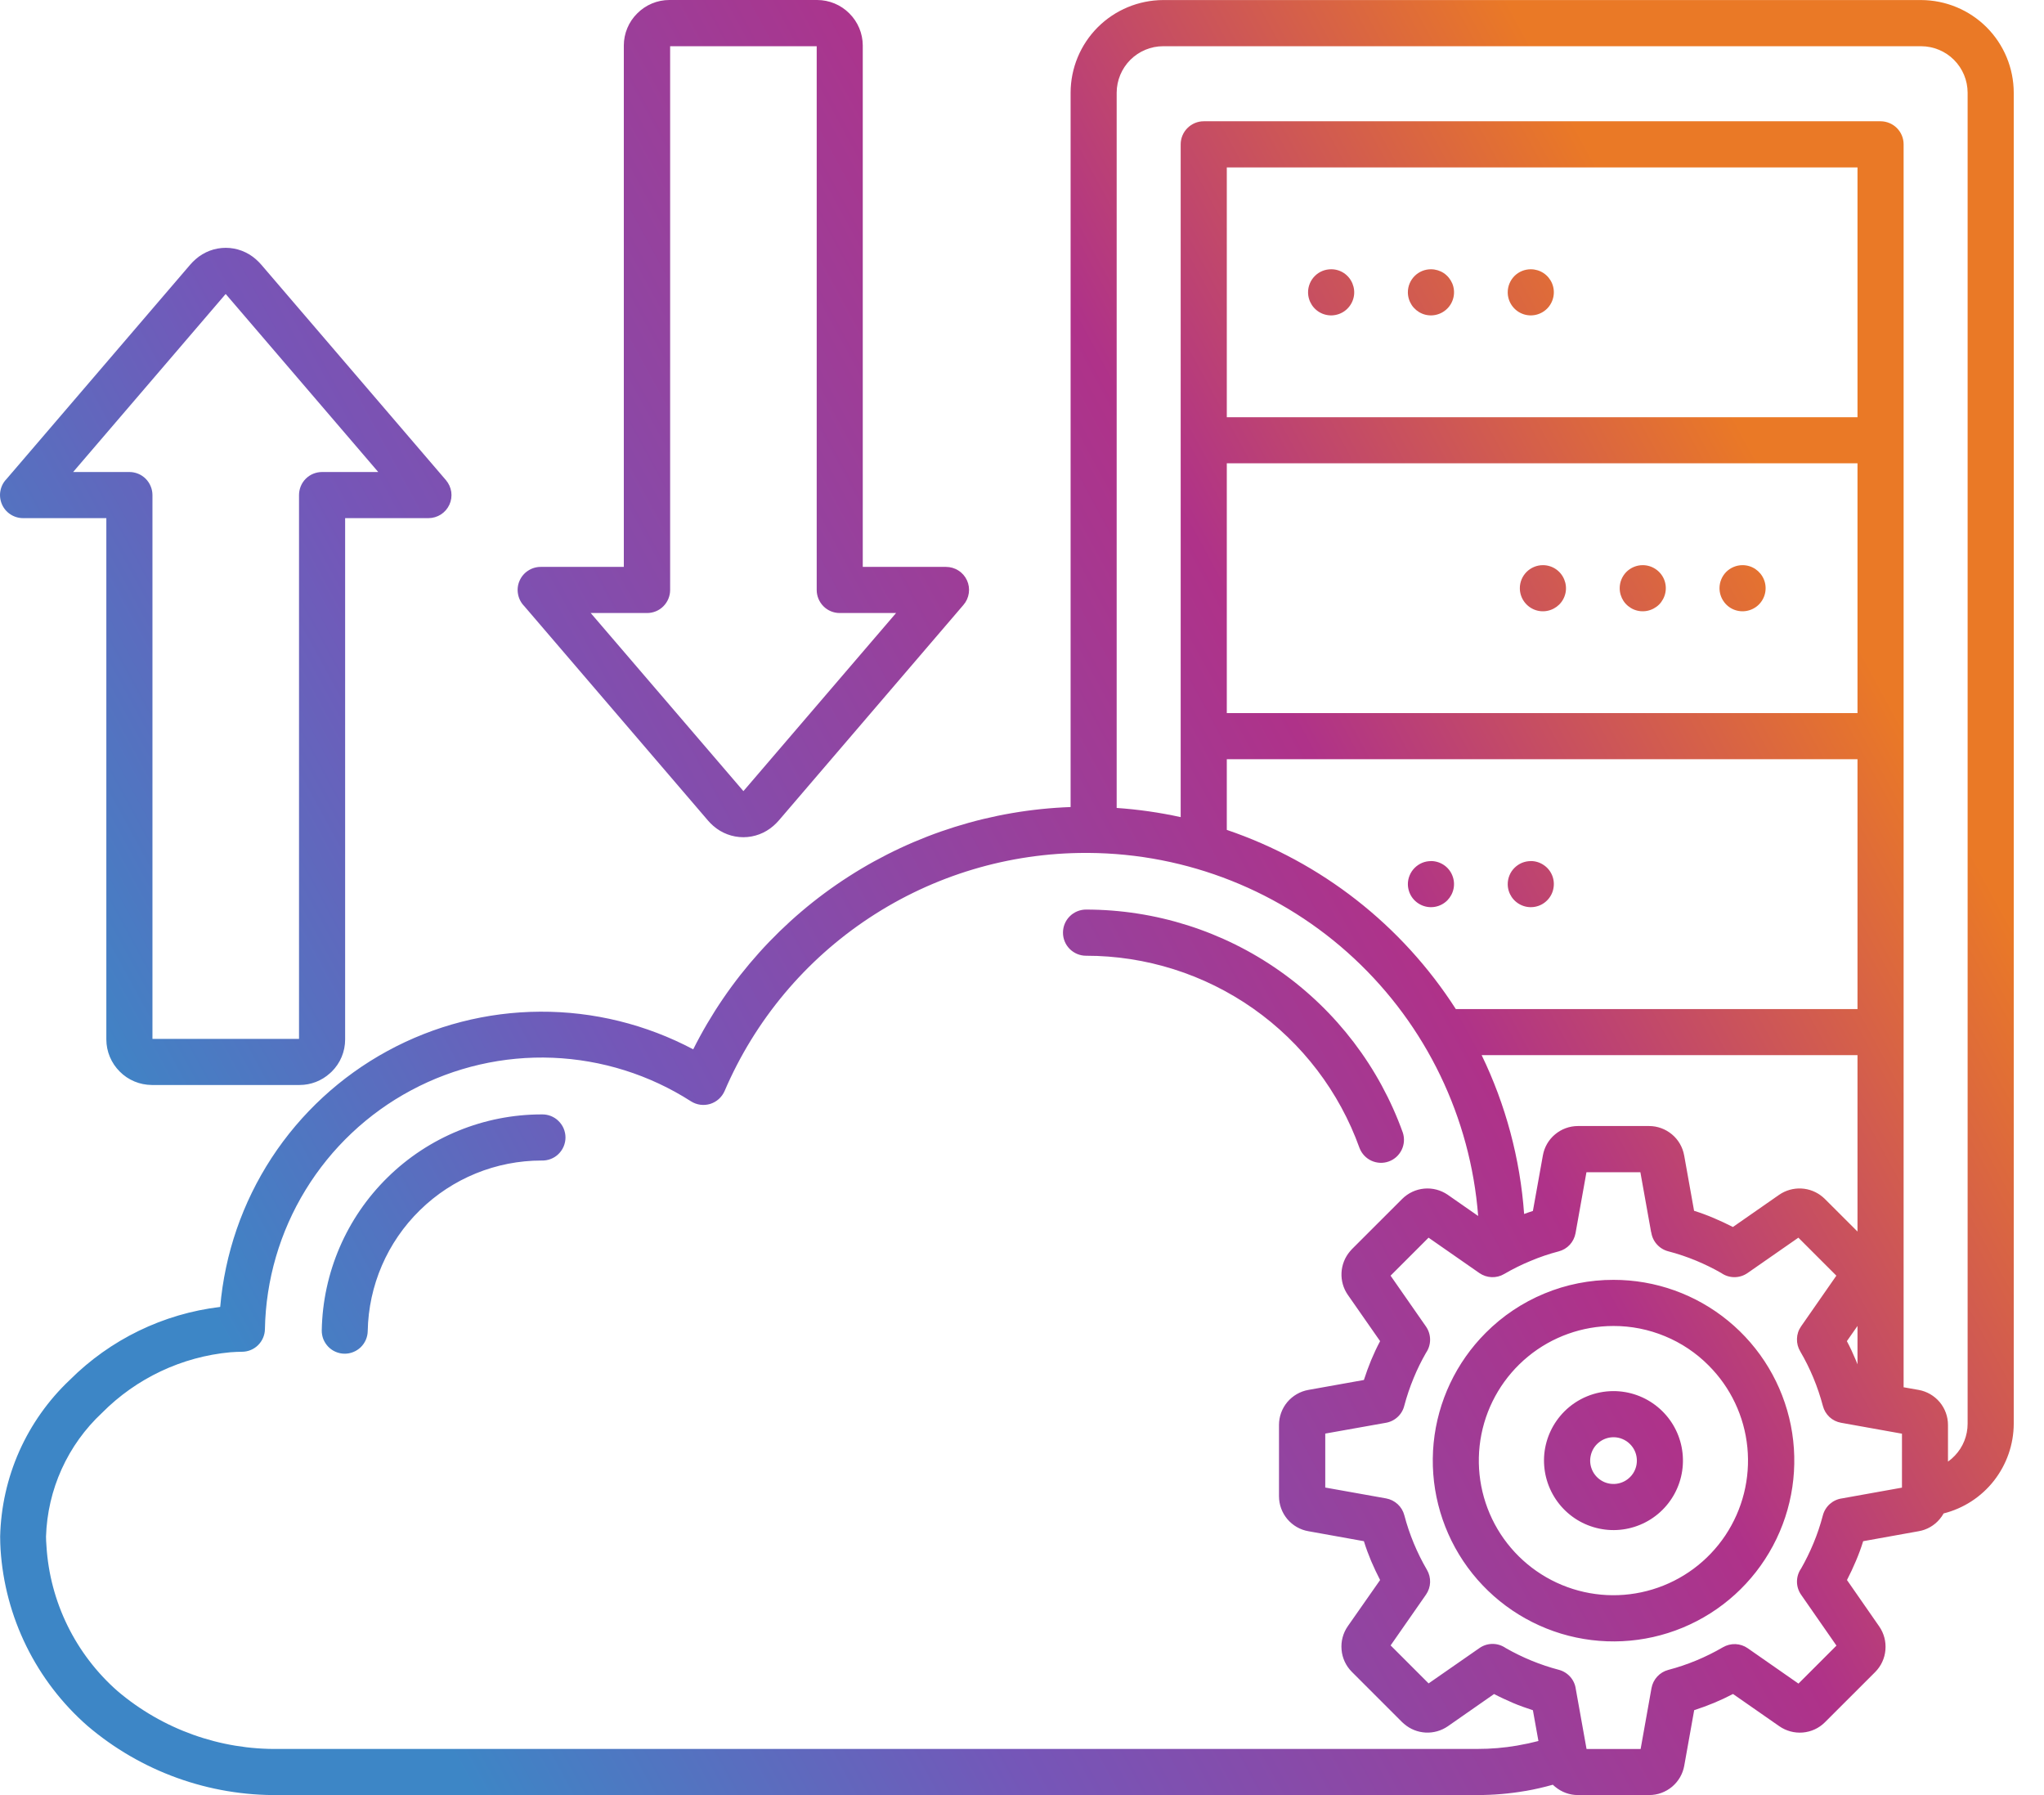 <svg width="41" height="36" viewBox="0 0 41 36" fill="none" xmlns="http://www.w3.org/2000/svg">
<path fill-rule="evenodd" clip-rule="evenodd" d="M10.866 22.349C10.928 22.347 10.989 22.358 11.047 22.38C11.105 22.403 11.158 22.436 11.202 22.48C11.246 22.523 11.282 22.574 11.306 22.631C11.33 22.689 11.343 22.75 11.343 22.812C11.343 22.874 11.33 22.935 11.306 22.992C11.282 23.049 11.246 23.101 11.202 23.144C11.158 23.187 11.105 23.221 11.047 23.243C10.989 23.265 10.928 23.276 10.866 23.274C9.952 23.273 9.074 23.631 8.422 24.271C7.769 24.91 7.393 25.78 7.376 26.694C7.375 26.755 7.362 26.814 7.338 26.87C7.314 26.925 7.279 26.976 7.236 27.018C7.192 27.06 7.141 27.093 7.085 27.115C7.028 27.138 6.968 27.149 6.908 27.148C6.847 27.147 6.788 27.134 6.732 27.11C6.676 27.086 6.626 27.051 6.584 27.008C6.542 26.964 6.509 26.913 6.486 26.857C6.464 26.8 6.453 26.74 6.454 26.68C6.475 25.524 6.949 24.422 7.774 23.613C8.599 22.802 9.709 22.349 10.865 22.349L10.866 22.349ZM28.139 22.715C28.176 22.829 28.168 22.953 28.115 23.061C28.062 23.169 27.97 23.253 27.856 23.293C27.743 23.334 27.619 23.328 27.509 23.278C27.4 23.228 27.315 23.137 27.271 23.025C26.866 21.895 26.121 20.918 25.139 20.227C24.157 19.537 22.985 19.166 21.784 19.167C21.662 19.167 21.544 19.118 21.457 19.031C21.37 18.944 21.322 18.827 21.322 18.704C21.322 18.581 21.37 18.464 21.457 18.377C21.544 18.29 21.662 18.241 21.784 18.241C23.175 18.242 24.532 18.671 25.669 19.472C26.807 20.273 27.669 21.405 28.139 22.715ZM29.201 20.236H37.259V15.226H24.608V16.643C26.501 17.286 28.121 18.552 29.201 20.235V20.236ZM24.608 8.367H37.259V3.358H24.608V8.367ZM37.259 9.291H24.608V14.301H37.259V9.291ZM26.701 5.4C26.792 5.399 26.882 5.426 26.958 5.477C27.034 5.528 27.093 5.6 27.128 5.685C27.163 5.769 27.173 5.862 27.155 5.952C27.137 6.042 27.093 6.124 27.028 6.189C26.964 6.254 26.881 6.298 26.791 6.316C26.702 6.334 26.609 6.325 26.524 6.29C26.439 6.255 26.367 6.195 26.316 6.119C26.266 6.043 26.238 5.954 26.238 5.862C26.238 5.74 26.287 5.622 26.374 5.535C26.46 5.448 26.578 5.4 26.701 5.4ZM28.703 5.4C28.794 5.4 28.884 5.427 28.96 5.477C29.036 5.528 29.095 5.601 29.131 5.685C29.166 5.77 29.175 5.863 29.157 5.952C29.139 6.042 29.095 6.125 29.03 6.189C28.965 6.254 28.883 6.298 28.793 6.316C28.704 6.334 28.61 6.325 28.526 6.29C28.442 6.255 28.369 6.195 28.318 6.119C28.268 6.043 28.24 5.954 28.24 5.862C28.24 5.739 28.289 5.622 28.376 5.535C28.463 5.448 28.58 5.4 28.703 5.4ZM30.706 5.4C30.797 5.4 30.886 5.427 30.962 5.477C31.039 5.528 31.098 5.601 31.133 5.685C31.168 5.77 31.177 5.863 31.159 5.952C31.141 6.042 31.097 6.125 31.033 6.189C30.968 6.254 30.886 6.298 30.796 6.316C30.706 6.334 30.613 6.325 30.529 6.29C30.444 6.255 30.372 6.195 30.321 6.119C30.27 6.043 30.243 5.954 30.243 5.862C30.243 5.739 30.292 5.622 30.378 5.535C30.465 5.448 30.583 5.4 30.706 5.4ZM30.949 11.334C31.04 11.334 31.13 11.361 31.206 11.412C31.282 11.463 31.341 11.535 31.376 11.62C31.411 11.704 31.421 11.797 31.403 11.887C31.385 11.977 31.341 12.059 31.276 12.124C31.211 12.188 31.129 12.232 31.039 12.25C30.949 12.268 30.856 12.259 30.772 12.224C30.687 12.189 30.615 12.129 30.564 12.053C30.513 11.977 30.486 11.887 30.486 11.796C30.486 11.673 30.535 11.556 30.622 11.469C30.709 11.383 30.826 11.334 30.949 11.334ZM32.951 11.334C33.042 11.334 33.132 11.361 33.208 11.412C33.284 11.462 33.344 11.535 33.379 11.619C33.414 11.704 33.423 11.797 33.405 11.887C33.387 11.976 33.343 12.059 33.279 12.124C33.214 12.188 33.131 12.232 33.041 12.25C32.952 12.268 32.859 12.259 32.774 12.224C32.69 12.189 32.617 12.129 32.566 12.053C32.516 11.977 32.489 11.887 32.489 11.796C32.489 11.673 32.538 11.556 32.624 11.469C32.711 11.383 32.828 11.334 32.951 11.334ZM34.953 11.334C35.045 11.334 35.134 11.361 35.211 11.412C35.286 11.463 35.346 11.535 35.381 11.62C35.416 11.704 35.425 11.797 35.407 11.887C35.389 11.977 35.345 12.059 35.28 12.124C35.216 12.188 35.133 12.232 35.043 12.25C34.954 12.268 34.861 12.259 34.776 12.224C34.691 12.189 34.619 12.129 34.569 12.053C34.518 11.977 34.491 11.887 34.491 11.796C34.491 11.673 34.54 11.556 34.626 11.469C34.713 11.383 34.831 11.334 34.953 11.334ZM28.703 17.268C28.794 17.268 28.884 17.295 28.96 17.346C29.036 17.396 29.095 17.468 29.13 17.553C29.165 17.637 29.175 17.73 29.157 17.82C29.139 17.91 29.095 17.992 29.031 18.057C28.966 18.122 28.884 18.166 28.794 18.184C28.705 18.202 28.612 18.193 28.527 18.158C28.443 18.123 28.37 18.064 28.319 17.989C28.268 17.913 28.241 17.823 28.24 17.732C28.24 17.671 28.252 17.611 28.276 17.555C28.299 17.499 28.333 17.448 28.376 17.405C28.419 17.362 28.47 17.328 28.526 17.304C28.582 17.281 28.642 17.269 28.703 17.269V17.268ZM30.706 17.268C30.797 17.268 30.886 17.295 30.962 17.346C31.038 17.396 31.098 17.468 31.133 17.553C31.168 17.637 31.177 17.73 31.159 17.82C31.142 17.91 31.098 17.992 31.033 18.057C30.969 18.122 30.887 18.166 30.797 18.184C30.707 18.202 30.614 18.193 30.53 18.158C30.445 18.123 30.373 18.064 30.322 17.989C30.271 17.913 30.243 17.823 30.243 17.732C30.243 17.671 30.255 17.611 30.278 17.555C30.301 17.499 30.335 17.448 30.378 17.405C30.421 17.362 30.472 17.328 30.528 17.304C30.584 17.281 30.645 17.269 30.706 17.269V17.268ZM30.859 34.916L30.748 34.298C30.614 34.253 30.48 34.208 30.352 34.153C30.224 34.097 30.095 34.039 29.969 33.973L29.041 34.62C28.91 34.71 28.754 34.754 28.597 34.746C28.439 34.738 28.288 34.678 28.168 34.575C28.154 34.564 28.14 34.551 28.126 34.538L27.116 33.528C26.997 33.409 26.924 33.252 26.91 33.085C26.895 32.918 26.939 32.751 27.035 32.613L27.683 31.687C27.618 31.561 27.558 31.433 27.503 31.305C27.449 31.176 27.4 31.044 27.358 30.908L26.245 30.708C26.08 30.68 25.93 30.593 25.822 30.465C25.714 30.336 25.655 30.174 25.655 30.006V28.577C25.655 28.409 25.714 28.247 25.822 28.118C25.93 27.99 26.08 27.903 26.245 27.874L27.358 27.675C27.402 27.539 27.45 27.407 27.503 27.278C27.557 27.149 27.616 27.022 27.683 26.896L27.035 25.967C26.945 25.837 26.901 25.681 26.909 25.523C26.917 25.365 26.977 25.215 27.079 25.095C27.091 25.08 27.103 25.066 27.117 25.052L28.127 24.043C28.246 23.925 28.402 23.852 28.569 23.837C28.735 23.822 28.902 23.866 29.04 23.961L29.65 24.386C29.497 22.413 28.609 20.57 27.161 19.221C25.714 17.872 23.812 17.117 21.833 17.105H21.784C20.241 17.103 18.731 17.555 17.442 18.404C16.153 19.253 15.142 20.462 14.534 21.881C14.507 21.942 14.467 21.997 14.418 22.041C14.368 22.086 14.309 22.119 14.245 22.139C14.181 22.158 14.114 22.164 14.048 22.155C13.981 22.146 13.918 22.123 13.861 22.087C13.03 21.554 12.072 21.253 11.085 21.213C10.098 21.174 9.119 21.399 8.248 21.865C7.377 22.33 6.646 23.02 6.13 23.862C5.614 24.704 5.332 25.669 5.314 26.656C5.312 26.777 5.262 26.892 5.176 26.977C5.09 27.062 4.974 27.109 4.853 27.109C4.788 27.109 4.711 27.113 4.622 27.119C3.648 27.209 2.736 27.639 2.047 28.334C1.705 28.653 1.43 29.036 1.237 29.462C1.044 29.888 0.938 30.347 0.923 30.815C0.923 30.866 0.926 30.93 0.932 31.006C0.966 31.561 1.11 32.104 1.355 32.603C1.6 33.102 1.941 33.548 2.359 33.915C3.263 34.682 4.416 35.094 5.602 35.074H29.639C29.905 35.074 30.17 35.052 30.432 35.007L30.446 35.004C30.588 34.98 30.725 34.95 30.859 34.915V34.916ZM38.984 30.352C39.386 30.251 39.742 30.02 39.997 29.694C40.252 29.367 40.392 28.966 40.393 28.552V1.858C40.392 1.366 40.196 0.894 39.848 0.546C39.5 0.199 39.029 0.003 38.536 0.001H23.331C22.839 0.003 22.368 0.199 22.02 0.546C21.672 0.894 21.476 1.366 21.475 1.858V16.185C19.893 16.242 18.356 16.723 17.024 17.578C15.692 18.433 14.614 19.63 13.905 21.044C12.959 20.543 11.904 20.283 10.834 20.289C9.764 20.294 8.712 20.565 7.772 21.077C6.832 21.589 6.034 22.325 5.448 23.221C4.863 24.117 4.509 25.144 4.417 26.21C3.275 26.346 2.211 26.863 1.398 27.676C0.969 28.081 0.626 28.567 0.386 29.105C0.147 29.644 0.017 30.225 0.003 30.814C0.003 30.911 0.007 30.997 0.011 31.071C0.054 31.746 0.23 32.407 0.529 33.014C0.828 33.621 1.244 34.164 1.753 34.61C2.825 35.525 4.194 36.019 5.604 35.999H29.64C29.959 35.999 30.276 35.972 30.59 35.918L30.606 35.916C30.789 35.884 30.97 35.842 31.148 35.792C31.163 35.806 31.177 35.82 31.193 35.832C31.322 35.94 31.484 36 31.652 35.999H33.081C33.249 35.999 33.411 35.94 33.54 35.832C33.668 35.724 33.755 35.575 33.784 35.41L33.983 34.297C34.119 34.253 34.251 34.204 34.38 34.151C34.508 34.098 34.636 34.038 34.762 33.972L35.691 34.619C35.828 34.714 35.995 34.759 36.161 34.745C36.328 34.731 36.484 34.66 36.603 34.542L37.614 33.532C37.732 33.413 37.805 33.257 37.819 33.09C37.834 32.922 37.79 32.755 37.695 32.618L37.048 31.687C37.113 31.561 37.173 31.433 37.227 31.305C37.282 31.176 37.331 31.044 37.373 30.908L38.486 30.708C38.651 30.68 38.801 30.593 38.908 30.465C38.938 30.43 38.964 30.392 38.986 30.352H38.984ZM38.184 27.821L38.484 27.874C38.649 27.903 38.799 27.99 38.907 28.118C39.015 28.247 39.074 28.409 39.074 28.577V29.312C39.124 29.277 39.171 29.236 39.213 29.191C39.377 29.019 39.468 28.79 39.468 28.552V1.858C39.467 1.611 39.369 1.375 39.194 1.2C39.02 1.026 38.783 0.928 38.536 0.927H23.331C23.084 0.927 22.848 1.026 22.673 1.2C22.499 1.375 22.4 1.611 22.399 1.858V16.203C22.831 16.233 23.26 16.294 23.683 16.387V2.894C23.683 2.772 23.732 2.654 23.819 2.568C23.906 2.481 24.023 2.432 24.146 2.432H37.724C37.846 2.433 37.963 2.482 38.049 2.568C38.136 2.655 38.184 2.772 38.184 2.894V27.818V27.821ZM37.259 26.593V27.361C37.249 27.333 37.237 27.306 37.226 27.279C37.172 27.149 37.113 27.022 37.046 26.896L37.258 26.593H37.259ZM33.782 23.172C33.753 23.007 33.666 22.857 33.538 22.75C33.409 22.642 33.247 22.582 33.079 22.582H31.651C31.483 22.582 31.32 22.642 31.192 22.75C31.063 22.857 30.977 23.007 30.948 23.172L30.748 24.285C30.689 24.304 30.63 24.324 30.572 24.346C30.492 23.239 30.203 22.158 29.72 21.16H37.259V24.698L36.603 24.043C36.59 24.029 36.576 24.017 36.561 24.005C36.441 23.903 36.291 23.843 36.133 23.835C35.975 23.827 35.819 23.871 35.689 23.96L34.76 24.607C34.634 24.542 34.506 24.483 34.377 24.428C34.248 24.373 34.116 24.324 33.981 24.282L33.782 23.17L33.782 23.172ZM33.122 24.711C33.134 24.802 33.173 24.886 33.234 24.954C33.295 25.023 33.374 25.071 33.462 25.094C33.654 25.144 33.841 25.207 34.024 25.283C34.197 25.355 34.365 25.437 34.527 25.53C34.604 25.584 34.696 25.613 34.79 25.613C34.885 25.613 34.976 25.584 35.054 25.53L36.073 24.821L36.835 25.583L36.126 26.602C36.075 26.675 36.047 26.761 36.045 26.849C36.042 26.938 36.065 27.025 36.11 27.101C36.211 27.273 36.299 27.451 36.375 27.634C36.451 27.817 36.514 28.005 36.565 28.196C36.587 28.281 36.633 28.358 36.697 28.418C36.762 28.478 36.843 28.518 36.929 28.533L38.151 28.752V29.834L36.947 30.05C36.857 30.062 36.772 30.102 36.704 30.162C36.636 30.223 36.587 30.303 36.564 30.391C36.514 30.582 36.451 30.77 36.375 30.952C36.303 31.125 36.221 31.293 36.128 31.456C36.074 31.533 36.045 31.625 36.045 31.719C36.045 31.813 36.074 31.905 36.128 31.982L36.837 33.002L36.075 33.764L35.056 33.054C34.984 33.004 34.899 32.976 34.811 32.972C34.723 32.969 34.636 32.991 34.56 33.035C34.217 33.235 33.849 33.388 33.465 33.489C33.38 33.511 33.303 33.557 33.243 33.622C33.183 33.687 33.143 33.767 33.127 33.854L32.909 35.075H31.824L31.608 33.87C31.596 33.78 31.557 33.695 31.496 33.627C31.435 33.559 31.356 33.51 31.267 33.487C30.895 33.389 30.537 33.242 30.203 33.051C30.125 32.997 30.033 32.968 29.939 32.968C29.845 32.968 29.753 32.997 29.676 33.051L28.656 33.76L27.894 32.998L28.604 31.979C28.654 31.907 28.683 31.821 28.686 31.733C28.689 31.645 28.667 31.558 28.623 31.483C28.423 31.14 28.27 30.772 28.169 30.388C28.147 30.303 28.101 30.226 28.036 30.166C27.971 30.106 27.891 30.066 27.804 30.05L26.583 29.832V28.75L27.785 28.536C27.875 28.523 27.96 28.484 28.028 28.423C28.096 28.363 28.145 28.283 28.167 28.195C28.218 28.003 28.281 27.816 28.357 27.633C28.428 27.46 28.511 27.292 28.604 27.13C28.657 27.053 28.686 26.961 28.686 26.867C28.686 26.773 28.657 26.681 28.604 26.604L27.893 25.583L28.655 24.821L29.675 25.531C29.747 25.581 29.832 25.609 29.92 25.613C30.008 25.616 30.095 25.595 30.171 25.55C30.343 25.45 30.521 25.361 30.705 25.286C30.887 25.209 31.074 25.146 31.265 25.096C31.351 25.074 31.428 25.028 31.488 24.963C31.547 24.899 31.587 24.818 31.603 24.732L31.822 23.509H32.904L33.12 24.714L33.122 24.711ZM34.272 27.383C34.714 27.824 34.989 28.405 35.05 29.027C35.111 29.649 34.955 30.272 34.608 30.792C34.261 31.311 33.745 31.694 33.147 31.875C32.549 32.057 31.907 32.025 31.33 31.786C30.753 31.547 30.277 31.116 29.982 30.565C29.688 30.014 29.593 29.378 29.715 28.765C29.837 28.152 30.168 27.601 30.65 27.205C31.133 26.808 31.739 26.592 32.363 26.592C32.718 26.591 33.069 26.661 33.397 26.797C33.724 26.932 34.022 27.131 34.272 27.383ZM32.365 25.667C33.204 25.666 34.017 25.957 34.665 26.489C35.314 27.021 35.758 27.762 35.922 28.585C36.085 29.407 35.959 30.261 35.563 31.001C35.168 31.741 34.528 32.321 33.753 32.642C32.978 32.963 32.116 33.005 31.313 32.762C30.511 32.518 29.817 32.004 29.351 31.307C28.885 30.609 28.675 29.772 28.757 28.937C28.84 28.102 29.209 27.322 29.802 26.729C30.138 26.391 30.538 26.124 30.977 25.942C31.417 25.759 31.889 25.666 32.365 25.667ZM32.696 28.961C32.773 29.037 32.821 29.138 32.831 29.246C32.842 29.354 32.815 29.462 32.755 29.552C32.694 29.642 32.605 29.709 32.501 29.74C32.397 29.772 32.286 29.766 32.186 29.725C32.086 29.683 32.003 29.608 31.952 29.513C31.901 29.417 31.884 29.307 31.906 29.201C31.927 29.094 31.984 28.998 32.068 28.93C32.152 28.861 32.257 28.823 32.365 28.823C32.427 28.823 32.487 28.835 32.544 28.859C32.601 28.883 32.653 28.917 32.696 28.961ZM32.365 27.898C32.687 27.898 33 28.01 33.249 28.215C33.498 28.419 33.669 28.704 33.731 29.02C33.794 29.337 33.745 29.665 33.593 29.949C33.441 30.233 33.196 30.456 32.898 30.579C32.6 30.703 32.268 30.719 31.96 30.625C31.651 30.532 31.385 30.334 31.206 30.066C31.027 29.798 30.946 29.476 30.977 29.155C31.009 28.834 31.151 28.535 31.379 28.306C31.508 28.177 31.662 28.074 31.831 28.004C32 27.934 32.182 27.898 32.365 27.898ZM1.467 9.466L4.518 5.906L4.526 5.898L4.528 5.895V5.898L4.536 5.906L7.587 9.466H6.46C6.4 9.466 6.34 9.478 6.283 9.501C6.227 9.524 6.176 9.558 6.133 9.601C6.09 9.644 6.056 9.695 6.033 9.751C6.01 9.808 5.998 9.868 5.998 9.928V20.834H3.058V9.928C3.058 9.868 3.046 9.808 3.022 9.751C2.999 9.695 2.965 9.644 2.922 9.601C2.879 9.558 2.828 9.524 2.772 9.501C2.716 9.478 2.656 9.466 2.595 9.466H1.467ZM2.131 10.391H0.463C0.372 10.391 0.282 10.364 0.206 10.313C0.13 10.263 0.071 10.191 0.036 10.107C0.001 10.022 -0.009 9.93 0.009 9.84C0.026 9.75 0.07 9.668 0.134 9.603L3.817 5.306C3.85 5.267 3.887 5.231 3.926 5.197C4.092 5.051 4.306 4.97 4.528 4.97C4.749 4.97 4.963 5.051 5.13 5.197C5.169 5.231 5.205 5.267 5.239 5.306L8.945 9.629C9.002 9.696 9.039 9.778 9.052 9.865C9.064 9.953 9.051 10.042 9.014 10.122C8.977 10.202 8.918 10.27 8.844 10.318C8.769 10.365 8.683 10.391 8.595 10.391H6.923V20.847C6.923 20.967 6.899 21.086 6.853 21.196C6.807 21.307 6.739 21.407 6.654 21.491C6.643 21.503 6.631 21.514 6.618 21.524C6.452 21.675 6.235 21.759 6.01 21.759H3.044C2.925 21.758 2.806 21.734 2.696 21.688C2.586 21.642 2.486 21.575 2.402 21.49C2.317 21.405 2.249 21.305 2.203 21.194C2.157 21.084 2.133 20.965 2.133 20.845V10.391H2.131ZM10.843 11.369H12.513V0.913C12.513 0.793 12.537 0.674 12.583 0.564C12.629 0.453 12.697 0.353 12.782 0.269C12.866 0.184 12.966 0.117 13.077 0.07C13.187 0.024 13.305 0 13.425 0H16.393C16.633 0.001 16.864 0.096 17.034 0.266L17.037 0.269C17.208 0.439 17.305 0.67 17.306 0.911V11.369H18.976C19.064 11.369 19.151 11.394 19.225 11.442C19.3 11.489 19.359 11.557 19.396 11.638C19.433 11.718 19.446 11.807 19.433 11.895C19.421 11.982 19.384 12.064 19.326 12.131L15.622 16.454C15.588 16.493 15.552 16.529 15.513 16.563C15.346 16.709 15.132 16.79 14.911 16.79C14.689 16.79 14.475 16.709 14.308 16.563C14.269 16.529 14.233 16.493 14.2 16.454L10.517 12.157C10.453 12.092 10.409 12.01 10.392 11.92C10.374 11.83 10.383 11.738 10.419 11.653C10.454 11.569 10.513 11.497 10.589 11.447C10.665 11.396 10.754 11.369 10.845 11.369L10.843 11.369ZM12.979 12.294C13.102 12.294 13.22 12.246 13.306 12.159C13.393 12.072 13.442 11.954 13.442 11.832V0.927H16.382V11.832C16.382 11.954 16.431 12.072 16.518 12.159C16.604 12.246 16.722 12.294 16.845 12.294H17.974L14.922 15.854L14.915 15.862L14.912 15.865L14.909 15.862L14.902 15.854L11.849 12.294H12.979Z" fill="url(#paint0_linear_7980_2353)"/>
<defs>
<linearGradient id="paint0_linear_7980_2353" x1="-2.25543e-05" y1="18.581" x2="31.141" y2="1.607" gradientUnits="userSpaceOnUse">
<stop stop-color="#3D86C6"/>
<stop offset="0.281" stop-color="#7556B8"/>
<stop offset="0.698" stop-color="#AF3289"/>
<stop offset="1" stop-color="#EA7926"/>
</linearGradient>
</defs>
</svg>
